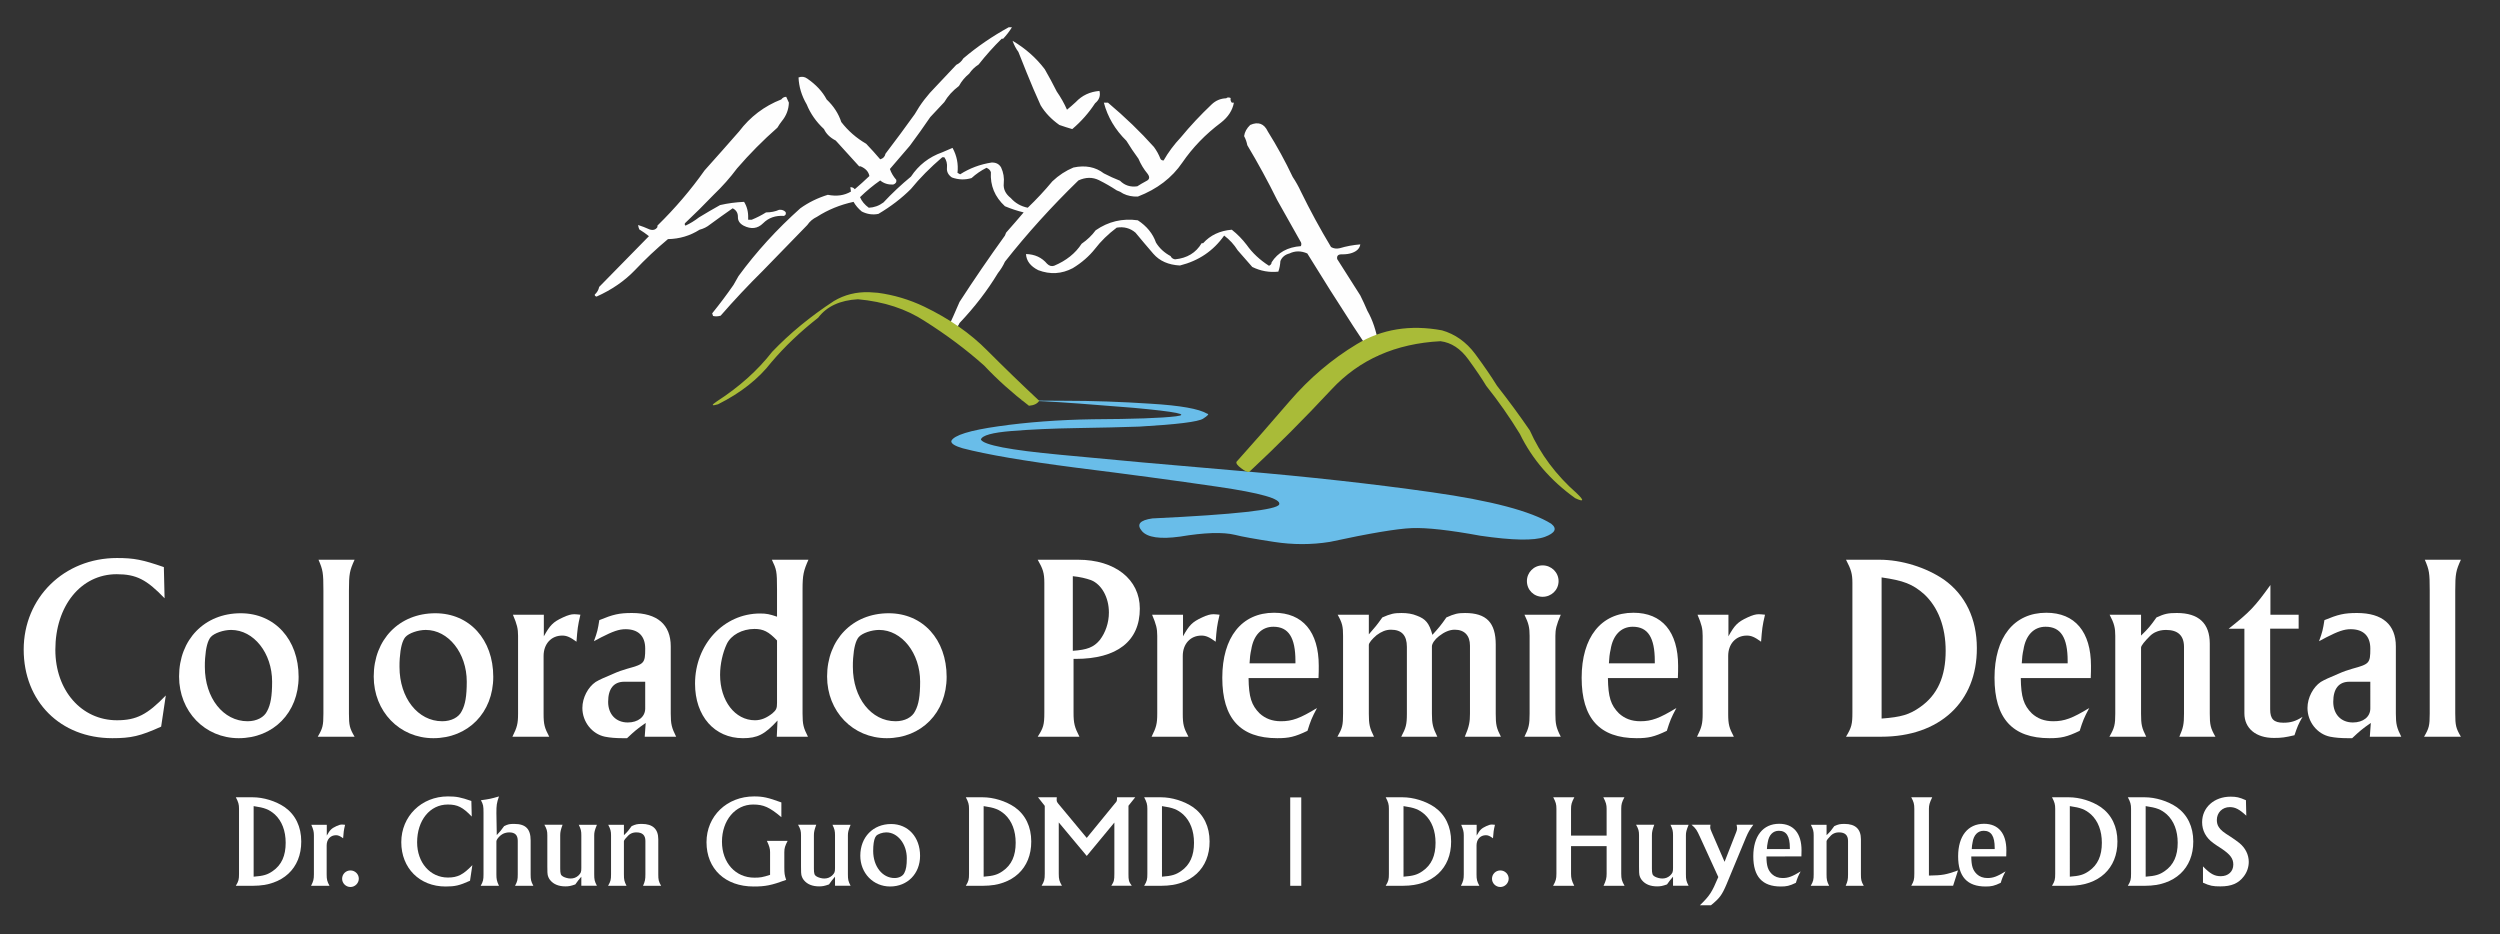 <?xml version="1.0" encoding="UTF-8" standalone="no"?>
<svg
   width="298.755"
   height="111.669"
   viewBox="0 0 298.755 111.669"
   version="1.1"
   id="svg78698"
   xmlns="http://www.w3.org/2000/svg"
   xmlns:svg="http://www.w3.org/2000/svg"
   xmlns:rdf="http://www.w3.org/1999/02/22-rdf-syntax-ns#"
   xmlns:cc="http://creativecommons.org/ns#"
   xmlns:dc="http://purl.org/dc/elements/1.1/">
  <rect x="0" y="0" width="298.755" height="111.669" fill="#333333" stroke="none"/>
  <title
     id="title78684">Page 1</title>
  <desc
     id="desc78686">Created with Sketch.</desc>
  <defs
     id="defs78688" />
  <g
     aria-label="Colorado Premier Dental"
     id="text40804"
     style="font-size:29.333px;line-height:1.25;font-family:Adelon-Medium;-inkscape-font-specification:'Adelon-Medium, Normal';fill:#ffffff;stroke-opacity:0">
    <path
       d="m 19.581,67.769 c -2.552,-0.88 -3.549,-1.085 -5.603,-1.085 -6.336,0 -11.147,4.752 -11.147,10.941 0,6.189 4.371,10.589 10.589,10.589 2.229,0 3.315,-0.235 5.837,-1.379 l 0.557,-3.725 c -2.2,2.288 -3.52,2.963 -5.837,2.963 -4.253,0 -7.363,-3.579 -7.363,-8.419 0,-5.251 3.051,-9.035 7.333,-9.035 2.347,0 3.579,0.645 5.72,2.875 z"
       id="path25371" />
    <path
       d="m 21.4,80.852 c 0,4.165 3.08,7.363 7.128,7.363 4.136,0 7.157,-3.051 7.157,-7.333 0,-4.459 -2.845,-7.597 -6.923,-7.597 -4.312,0 -7.363,3.139 -7.363,7.568 z m 3.784,-4.723 c 0.411,-0.469 1.525,-0.851 2.435,-0.851 2.699,0 4.899,2.757 4.899,6.189 0,1.701 -0.176,2.728 -0.587,3.491 -0.352,0.763 -1.261,1.232 -2.347,1.232 -2.904,0 -5.104,-2.787 -5.104,-6.483 0,-0.352 0,-0.704 0.029,-1.027 0.088,-1.291 0.323,-2.141 0.675,-2.552 z"
       id="path25373" />
    <path
       d="m 37.973,88.039 h 4.4 C 41.787,87.041 41.699,86.689 41.699,85.281 V 70.585 c 0,-2.024 0.088,-2.405 0.675,-3.696 H 38.061 c 0.528,1.232 0.587,1.555 0.587,3.696 v 14.696 c 0,1.437 -0.088,1.76 -0.675,2.757 z"
       id="path25375" />
    <path
       d="m 44.661,80.852 c 0,4.165 3.08,7.363 7.128,7.363 4.136,0 7.157,-3.051 7.157,-7.333 0,-4.459 -2.845,-7.597 -6.923,-7.597 -4.312,0 -7.363,3.139 -7.363,7.568 z m 3.784,-4.723 c 0.411,-0.469 1.525,-0.851 2.435,-0.851 2.699,0 4.899,2.757 4.899,6.189 0,1.701 -0.176,2.728 -0.587,3.491 -0.352,0.763 -1.261,1.232 -2.347,1.232 -2.904,0 -5.104,-2.787 -5.104,-6.483 0,-0.352 0,-0.704 0.029,-1.027 0.088,-1.291 0.323,-2.141 0.675,-2.552 z"
       id="path25377" />
    <path
       d="m 61.235,88.039 h 4.4 c -0.557,-1.056 -0.675,-1.467 -0.675,-2.728 v -6.923 c 0,-1.437 0.909,-2.435 2.229,-2.435 0.528,0 0.939,0.176 1.701,0.733 0.117,-1.496 0.147,-1.877 0.469,-3.227 -0.323,-0.029 -0.528,-0.059 -0.733,-0.059 -0.381,0 -0.792,0.117 -1.349,0.381 -1.203,0.557 -1.555,0.939 -2.288,2.259 v -2.581 h -3.696 c 0.499,1.173 0.616,1.672 0.616,2.523 v 9.299 c 0,1.203 -0.117,1.643 -0.675,2.757 z"
       id="path25379" />
    <path
       d="m 70.973,76.628 0.88,-0.469 c 1.379,-0.704 2.112,-0.968 2.904,-0.968 1.496,0 2.347,0.792 2.347,2.317 0,1.76 -0.117,1.848 -2.141,2.405 -0.528,0.147 -1.115,0.352 -1.701,0.616 -0.997,0.411 -1.701,0.733 -2.083,0.968 -0.909,0.616 -1.584,1.877 -1.584,3.109 0,1.643 1.144,3.109 2.699,3.432 0.587,0.117 1.291,0.176 2.083,0.176 h 0.557 c 0.939,-0.88 1.173,-1.085 2.229,-1.819 l -0.117,1.643 h 3.755 c -0.528,-1.056 -0.645,-1.496 -0.645,-2.757 v -8.037 c 0,-2.611 -1.613,-3.989 -4.635,-3.989 -1.555,0 -2.259,0.176 -3.901,0.851 -0.176,1.115 -0.235,1.408 -0.645,2.523 z m 6.131,8.037 c 0,0.997 -0.851,1.672 -2.083,1.672 -1.408,0 -2.347,-0.968 -2.347,-2.464 0,-1.584 0.675,-2.405 1.936,-2.405 h 2.493 z"
       id="path25381" />
    <path
       d="m 92.856,73.695 c -0.88,-0.293 -1.232,-0.381 -2.024,-0.381 -4.341,0 -7.773,3.696 -7.773,8.389 0,3.872 2.317,6.512 5.72,6.512 1.731,0 2.611,-0.44 4.136,-2.112 l -0.088,1.936 h 3.725 c -0.528,-1.056 -0.645,-1.437 -0.645,-2.757 V 70.439 c 0,-1.731 0.117,-2.229 0.704,-3.549 h -4.371 c 0.557,1.173 0.616,1.349 0.616,3.549 z m 0,10.296 c 0,0.675 -0.088,0.851 -0.557,1.261 -0.675,0.528 -1.32,0.821 -2.083,0.821 -2.376,0 -4.165,-2.317 -4.165,-5.427 0,-1.291 0.323,-2.669 0.792,-3.667 0.499,-1.085 1.848,-1.819 3.315,-1.819 1.056,0 1.701,0.323 2.699,1.379 z"
       id="path25383" />
    <path
       d="m 98.84,80.852 c 0,4.165 3.08,7.363 7.128,7.363 4.136,0 7.157,-3.051 7.157,-7.333 0,-4.459 -2.845,-7.597 -6.923,-7.597 -4.312,0 -7.363,3.139 -7.363,7.568 z m 3.784,-4.723 c 0.411,-0.469 1.525,-0.851 2.435,-0.851 2.699,0 4.899,2.757 4.899,6.189 0,1.701 -0.176,2.728 -0.587,3.491 -0.352,0.763 -1.261,1.232 -2.347,1.232 -2.904,0 -5.104,-2.787 -5.104,-6.483 0,-0.352 0,-0.704 0.029,-1.027 0.088,-1.291 0.323,-2.141 0.675,-2.552 z"
       id="path25385" />
    <path
       d="m 124.008,88.039 h 4.987 c -0.587,-1.144 -0.704,-1.613 -0.704,-2.875 v -6.424 h 0.235 c 4.957,0 7.685,-2.112 7.685,-6.013 0,-3.491 -2.963,-5.837 -7.363,-5.837 h -4.84 c 0.616,1.085 0.792,1.555 0.792,2.757 v 15.517 c 0,1.467 -0.117,1.819 -0.792,2.875 z m 4.195,-19.184 c 0.88,0.088 1.584,0.264 2.171,0.469 1.261,0.499 2.141,2.053 2.141,3.872 0,1.232 -0.411,2.405 -1.085,3.285 -0.733,0.88 -1.525,1.173 -3.227,1.291 z"
       id="path25387" />
    <path
       d="m 137.618,88.039 h 4.4 c -0.557,-1.056 -0.675,-1.467 -0.675,-2.728 v -6.923 c 0,-1.437 0.909,-2.435 2.229,-2.435 0.528,0 0.939,0.176 1.701,0.733 0.117,-1.496 0.147,-1.877 0.469,-3.227 -0.323,-0.029 -0.528,-0.059 -0.733,-0.059 -0.381,0 -0.792,0.117 -1.349,0.381 -1.203,0.557 -1.555,0.939 -2.288,2.259 v -2.581 h -3.696 c 0.499,1.173 0.616,1.672 0.616,2.523 v 9.299 c 0,1.203 -0.117,1.643 -0.675,2.757 z"
       id="path25389" />
    <path
       d="m 157.565,81.028 c 0.029,-0.528 0.029,-1.056 0.029,-1.467 0,-4.048 -1.907,-6.336 -5.339,-6.336 -3.872,0 -6.189,2.933 -6.189,7.773 0,4.84 2.141,7.216 6.571,7.216 1.379,0 2.083,-0.147 3.608,-0.88 0.381,-1.203 0.499,-1.525 1.144,-2.728 -2.024,1.232 -2.963,1.584 -4.312,1.584 -1.056,0 -1.877,-0.323 -2.552,-0.939 -0.968,-0.968 -1.291,-1.936 -1.32,-4.224 z m -8.037,-3.403 c 0.264,-1.701 1.232,-2.728 2.64,-2.728 1.819,0 2.64,1.291 2.64,4.107 v 0.264 h -5.485 c 0.029,-0.616 0.088,-1.144 0.205,-1.643 z"
       id="path25391" />
    <path
       d="m 159.823,88.039 h 4.371 c -0.528,-1.056 -0.616,-1.496 -0.616,-2.757 v -8.213 c 0,-0.235 0.381,-0.704 0.939,-1.173 0.557,-0.411 1.085,-0.645 1.701,-0.645 1.291,0 1.907,0.675 1.907,2.053 v 7.979 c 0,1.32 -0.117,1.701 -0.675,2.757 h 4.312 c -0.528,-1.085 -0.645,-1.525 -0.645,-2.757 v -8.037 c 0,-0.323 0.323,-0.821 0.851,-1.232 0.645,-0.499 1.261,-0.763 1.877,-0.763 1.173,0 1.819,0.704 1.819,1.907 v 8.125 c 0,0.968 -0.088,1.525 -0.616,2.757 h 4.312 c -0.528,-1.027 -0.616,-1.437 -0.616,-2.728 v -8.272 c 0,-2.64 -1.115,-3.784 -3.667,-3.784 -0.851,0 -1.261,0.088 -2.229,0.528 -0.675,0.968 -0.88,1.203 -1.672,2.083 -0.381,-1.408 -0.821,-1.907 -1.848,-2.288 -0.557,-0.235 -1.173,-0.323 -1.848,-0.323 -0.88,0 -1.291,0.088 -2.288,0.528 -0.645,0.909 -0.821,1.115 -1.613,2.024 v -2.347 h -3.725 c 0.557,0.997 0.645,1.408 0.645,2.523 v 9.299 c 0,1.408 -0.088,1.731 -0.675,2.757 z"
       id="path25393" />
    <path
       d="m 182.175,88.039 h 4.341 c -0.557,-1.085 -0.645,-1.555 -0.645,-2.757 v -9.299 c 0,-0.763 0.117,-1.291 0.645,-2.523 h -4.341 c 0.499,1.027 0.616,1.525 0.616,2.523 v 9.299 c 0,1.291 -0.088,1.701 -0.616,2.757 z M 182.469,69.441 c 0,1.056 0.821,1.877 1.877,1.877 1.056,0 1.907,-0.821 1.907,-1.877 0,-1.027 -0.851,-1.877 -1.907,-1.877 -1.056,0 -1.877,0.851 -1.877,1.877 z"
       id="path25395" />
    <path
       d="m 200.509,81.028 c 0.029,-0.528 0.029,-1.056 0.029,-1.467 0,-4.048 -1.907,-6.336 -5.339,-6.336 -3.872,0 -6.189,2.933 -6.189,7.773 0,4.84 2.141,7.216 6.571,7.216 1.379,0 2.083,-0.147 3.608,-0.88 0.381,-1.203 0.499,-1.525 1.144,-2.728 -2.024,1.232 -2.963,1.584 -4.312,1.584 -1.056,0 -1.877,-0.323 -2.552,-0.939 -0.968,-0.968 -1.291,-1.936 -1.32,-4.224 z m -8.037,-3.403 c 0.264,-1.701 1.232,-2.728 2.64,-2.728 1.819,0 2.64,1.291 2.64,4.107 v 0.264 h -5.485 c 0.029,-0.616 0.088,-1.144 0.205,-1.643 z"
       id="path25397" />
    <path
       d="m 202.797,88.039 h 4.4 c -0.557,-1.056 -0.675,-1.467 -0.675,-2.728 v -6.923 c 0,-1.437 0.909,-2.435 2.229,-2.435 0.528,0 0.939,0.176 1.701,0.733 0.117,-1.496 0.147,-1.877 0.469,-3.227 -0.323,-0.029 -0.528,-0.059 -0.733,-0.059 -0.381,0 -0.792,0.117 -1.349,0.381 -1.203,0.557 -1.555,0.939 -2.288,2.259 v -2.581 h -3.696 c 0.499,1.173 0.616,1.672 0.616,2.523 v 9.299 c 0,1.203 -0.117,1.643 -0.675,2.757 z"
       id="path25399" />
    <path
       d="m 220.602,88.039 h 4.224 c 6.952,0 11.44,-4.136 11.411,-10.589 0,-3.52 -1.379,-6.365 -3.931,-8.184 -2.141,-1.467 -5.075,-2.376 -7.685,-2.376 h -4.019 c 0.616,1.173 0.763,1.701 0.763,2.757 v 15.517 c 0,1.349 -0.088,1.76 -0.763,2.875 z m 4.253,-19.037 c 2.64,0.381 3.696,0.792 5.075,1.995 1.672,1.555 2.581,3.901 2.581,6.776 0,3.08 -0.968,5.28 -3.08,6.747 -1.261,0.88 -2.229,1.173 -4.576,1.349 z"
       id="path25401" />
    <path
       d="m 249.847,81.028 c 0.029,-0.528 0.029,-1.056 0.029,-1.467 0,-4.048 -1.907,-6.336 -5.339,-6.336 -3.872,0 -6.189,2.933 -6.189,7.773 0,4.84 2.141,7.216 6.571,7.216 1.379,0 2.083,-0.147 3.608,-0.88 0.381,-1.203 0.499,-1.525 1.144,-2.728 -2.024,1.232 -2.963,1.584 -4.312,1.584 -1.056,0 -1.877,-0.323 -2.552,-0.939 -0.968,-0.968 -1.291,-1.936 -1.32,-4.224 z m -8.037,-3.403 c 0.264,-1.701 1.232,-2.728 2.64,-2.728 1.819,0 2.64,1.291 2.64,4.107 v 0.264 h -5.485 c 0.029,-0.616 0.088,-1.144 0.205,-1.643 z"
       id="path25403" />
    <path
       d="m 252.076,88.039 h 4.4 c -0.528,-1.056 -0.616,-1.437 -0.616,-2.757 v -7.891 c 0,-0.235 0.44,-0.763 1.056,-1.379 0.205,-0.205 0.469,-0.381 0.675,-0.469 0.381,-0.176 0.763,-0.264 1.261,-0.264 1.408,0 2.141,0.675 2.141,2.024 v 7.979 c 0,1.261 -0.088,1.672 -0.557,2.757 h 4.312 c -0.587,-1.027 -0.675,-1.408 -0.675,-2.757 v -8.36 c 0,-2.435 -1.32,-3.667 -3.931,-3.667 -1.056,0 -1.467,0.088 -2.435,0.528 -0.733,1.027 -0.939,1.291 -1.848,2.171 v -2.493 h -3.755 c 0.557,1.056 0.675,1.584 0.675,2.523 v 9.299 c 0,1.291 -0.088,1.701 -0.704,2.757 z"
       id="path25405" />
    <path
       d="m 266.332,75.132 h 1.877 v 10.12 c 0,1.789 1.379,2.933 3.52,2.933 0.909,0 1.349,-0.059 2.464,-0.323 0.352,-1.027 0.44,-1.291 0.968,-2.2 -0.821,0.528 -1.408,0.704 -2.288,0.704 -1.144,0 -1.584,-0.44 -1.584,-1.584 v -9.651 h 3.403 v -1.672 h -3.373 v -3.549 c -1.877,2.611 -2.435,3.197 -4.987,5.221 z"
       id="path25407" />
    <path
       d="m 277.127,76.628 0.88,-0.469 c 1.379,-0.704 2.112,-0.968 2.904,-0.968 1.496,0 2.347,0.792 2.347,2.317 0,1.76 -0.117,1.848 -2.141,2.405 -0.528,0.147 -1.115,0.352 -1.701,0.616 -0.997,0.411 -1.701,0.733 -2.083,0.968 -0.909,0.616 -1.584,1.877 -1.584,3.109 0,1.643 1.144,3.109 2.699,3.432 0.587,0.117 1.291,0.176 2.083,0.176 h 0.557 c 0.939,-0.88 1.173,-1.085 2.229,-1.819 l -0.117,1.643 h 3.755 c -0.528,-1.056 -0.645,-1.496 -0.645,-2.757 v -8.037 c 0,-2.611 -1.613,-3.989 -4.635,-3.989 -1.555,0 -2.259,0.176 -3.901,0.851 -0.176,1.115 -0.235,1.408 -0.645,2.523 z m 6.131,8.037 c 0,0.997 -0.851,1.672 -2.083,1.672 -1.408,0 -2.347,-0.968 -2.347,-2.464 0,-1.584 0.675,-2.405 1.936,-2.405 h 2.493 z"
       id="path25409" />
    <path
       d="m 289.682,88.039 h 4.4 c -0.587,-0.997 -0.675,-1.349 -0.675,-2.757 V 70.585 c 0,-2.024 0.088,-2.405 0.675,-3.696 h -4.312 c 0.528,1.232 0.587,1.555 0.587,3.696 v 14.696 c 0,1.437 -0.088,1.76 -0.675,2.757 z"
       id="path25411" />
  </g>
  <g
     aria-label="Dr. Chun Guo DMD  |  Dr. Huyen Le DDS"
     id="text75030"
     style="font-size:14.667px;line-height:1.25;font-family:Adelon-Medium;-inkscape-font-specification:'Adelon-Medium, Normal';fill:#ffffff">
    <path
       d="m 28.183,105.851 h 2.112 c 3.476,0 5.72,-2.068 5.705,-5.295 0,-1.76 -0.689,-3.183 -1.965,-4.092 -1.071,-0.733 -2.537,-1.188 -3.843,-1.188 h -2.009 c 0.308,0.587 0.381,0.851 0.381,1.379 v 7.759 c 0,0.675 -0.044,0.88 -0.381,1.437 z m 2.127,-9.519 c 1.32,0.191 1.848,0.396 2.537,0.997 0.836,0.777 1.291,1.951 1.291,3.388 0,1.54 -0.484,2.64 -1.54,3.373 -0.631,0.44 -1.115,0.587 -2.288,0.675 z"
       id="path25414" />
    <path
       d="m 37.174,105.851 h 2.2 c -0.279,-0.528 -0.337,-0.733 -0.337,-1.364 v -3.461 c 0,-0.719 0.455,-1.217 1.115,-1.217 0.264,0 0.469,0.088 0.851,0.367 0.059,-0.748 0.073,-0.939 0.235,-1.613 -0.161,-0.015 -0.264,-0.029 -0.367,-0.029 -0.191,0 -0.396,0.059 -0.675,0.191 -0.601,0.279 -0.777,0.469 -1.144,1.129 v -1.291 h -1.848 c 0.249,0.587 0.308,0.836 0.308,1.261 v 4.649 c 0,0.601 -0.059,0.821 -0.337,1.379 z"
       id="path25416" />
    <path
       d="m 40.884,105.015 c 0,0.528 0.44,0.983 0.997,0.983 0.543,0 0.997,-0.455 0.997,-0.997 0,-0.543 -0.455,-0.983 -0.997,-0.983 -0.557,0 -0.997,0.44 -0.997,0.997 z"
       id="path25418" />
    <path
       d="m 56.328,95.716 c -1.276,-0.44 -1.775,-0.543 -2.801,-0.543 -3.168,0 -5.573,2.376 -5.573,5.471 0,3.095 2.185,5.295 5.295,5.295 1.115,0 1.657,-0.117 2.919,-0.689 l 0.279,-1.863 c -1.1,1.144 -1.76,1.481 -2.919,1.481 -2.127,0 -3.681,-1.789 -3.681,-4.209 0,-2.625 1.525,-4.517 3.667,-4.517 1.173,0 1.789,0.323 2.86,1.437 z"
       id="path25420" />
    <path
       d="m 57.443,105.851 h 2.185 c -0.264,-0.557 -0.308,-0.792 -0.308,-1.379 v -3.916 c 0,-0.147 0.117,-0.337 0.323,-0.557 0.132,-0.147 0.293,-0.264 0.455,-0.352 0.205,-0.103 0.499,-0.176 0.748,-0.176 0.704,0 1.027,0.323 1.027,1.012 v 3.989 c 0,0.66 -0.044,0.851 -0.323,1.379 h 2.185 c -0.279,-0.528 -0.323,-0.719 -0.323,-1.379 v -4.048 c 0,-1.364 -0.601,-1.965 -1.951,-1.965 -0.572,0 -0.733,0.029 -1.217,0.264 -0.367,0.513 -0.469,0.631 -0.88,1.071 l -0.044,-2.625 c 0,-0.924 0.029,-1.203 0.308,-1.995 -0.953,0.279 -1.188,0.323 -2.156,0.455 0.279,0.528 0.308,0.689 0.308,1.496 v 7.348 c 0,0.66 -0.044,0.851 -0.337,1.379 z"
       id="path25422" />
    <path
       d="m 65.055,98.561 c 0.293,0.513 0.352,0.763 0.352,1.261 v 3.711 c 0,0.675 0.015,0.88 0.044,1.027 0.059,0.235 0.147,0.44 0.308,0.631 0.396,0.484 1.012,0.733 1.804,0.733 0.411,0 0.645,-0.044 1.188,-0.235 0.308,-0.425 0.381,-0.543 0.719,-0.924 v 1.085 h 1.863 c -0.279,-0.528 -0.323,-0.733 -0.323,-1.379 v -4.649 c 0,-0.367 0.059,-0.616 0.323,-1.261 h -2.171 c 0.264,0.528 0.308,0.763 0.308,1.261 v 3.901 c 0,0.484 -0.044,0.601 -0.352,0.909 -0.264,0.235 -0.557,0.352 -0.939,0.352 -0.293,0 -0.66,-0.103 -0.895,-0.235 -0.279,-0.161 -0.337,-0.337 -0.337,-0.968 v -3.96 c 0,-0.396 0.059,-0.645 0.279,-1.261 z"
       id="path25424" />
    <path
       d="m 72.667,105.851 h 2.2 c -0.264,-0.528 -0.308,-0.719 -0.308,-1.379 v -3.945 c 0,-0.117 0.22,-0.381 0.528,-0.689 0.103,-0.103 0.235,-0.191 0.337,-0.235 0.191,-0.088 0.381,-0.132 0.631,-0.132 0.704,0 1.071,0.337 1.071,1.012 v 3.989 c 0,0.631 -0.044,0.836 -0.279,1.379 h 2.156 c -0.293,-0.513 -0.337,-0.704 -0.337,-1.379 v -4.18 c 0,-1.217 -0.66,-1.833 -1.965,-1.833 -0.528,0 -0.733,0.044 -1.217,0.264 -0.367,0.513 -0.469,0.645 -0.924,1.085 v -1.247 h -1.877 c 0.279,0.528 0.337,0.792 0.337,1.261 v 4.649 c 0,0.645 -0.044,0.851 -0.352,1.379 z"
       id="path25426" />
    <path
       d="m 93.376,95.892 c -1.599,-0.587 -2.215,-0.719 -3.256,-0.719 -3.256,0 -5.691,2.347 -5.691,5.471 0,3.197 2.244,5.295 5.632,5.295 1.379,0 2.112,-0.132 3.887,-0.792 -0.191,-0.587 -0.22,-0.748 -0.22,-1.525 v -1.789 c 0,-0.484 0.088,-0.748 0.396,-1.349 h -2.479 c 0.293,0.645 0.381,0.924 0.381,1.349 v 2.713 c -0.895,0.293 -1.203,0.337 -1.877,0.337 -2.259,0 -3.872,-1.789 -3.872,-4.297 0,-2.552 1.584,-4.444 3.725,-4.444 1.247,0 1.965,0.323 3.373,1.511 z"
       id="path25428" />
    <path
       d="m 95.371,98.561 c 0.293,0.513 0.352,0.763 0.352,1.261 v 3.711 c 0,0.675 0.015,0.88 0.044,1.027 0.059,0.235 0.147,0.44 0.308,0.631 0.396,0.484 1.012,0.733 1.804,0.733 0.411,0 0.645,-0.044 1.188,-0.235 0.308,-0.425 0.381,-0.543 0.719,-0.924 v 1.085 h 1.863 c -0.279,-0.528 -0.323,-0.733 -0.323,-1.379 v -4.649 c 0,-0.367 0.059,-0.616 0.323,-1.261 h -2.171 c 0.264,0.528 0.308,0.763 0.308,1.261 v 3.901 c 0,0.484 -0.044,0.601 -0.352,0.909 -0.264,0.235 -0.557,0.352 -0.939,0.352 -0.293,0 -0.66,-0.103 -0.895,-0.235 -0.279,-0.161 -0.337,-0.337 -0.337,-0.968 v -3.96 c 0,-0.396 0.059,-0.645 0.279,-1.261 z"
       id="path25430" />
    <path
       d="m 102.807,102.257 c 0,2.083 1.54,3.681 3.564,3.681 2.068,0 3.579,-1.525 3.579,-3.667 0,-2.229 -1.423,-3.799 -3.461,-3.799 -2.156,0 -3.681,1.569 -3.681,3.784 z m 1.892,-2.361 c 0.205,-0.235 0.763,-0.425 1.217,-0.425 1.349,0 2.449,1.379 2.449,3.095 0,0.851 -0.088,1.364 -0.293,1.745 -0.176,0.381 -0.631,0.616 -1.173,0.616 -1.452,0 -2.552,-1.393 -2.552,-3.241 0,-0.176 0,-0.352 0.015,-0.513 0.044,-0.645 0.161,-1.071 0.337,-1.276 z"
       id="path25432" />
    <path
       d="m 115.42,105.851 h 2.112 c 3.476,0 5.72,-2.068 5.705,-5.295 0,-1.76 -0.689,-3.183 -1.965,-4.092 -1.071,-0.733 -2.537,-1.188 -3.843,-1.188 h -2.009 c 0.308,0.587 0.381,0.851 0.381,1.379 v 7.759 c 0,0.675 -0.044,0.88 -0.381,1.437 z m 2.127,-9.519 c 1.32,0.191 1.848,0.396 2.537,0.997 0.836,0.777 1.291,1.951 1.291,3.388 0,1.54 -0.484,2.64 -1.54,3.373 -0.631,0.44 -1.115,0.587 -2.288,0.675 z"
       id="path25434" />
    <path
       d="m 124.044,95.276 0.807,1.027 v 8.096 c 0,0.704 -0.059,0.924 -0.381,1.452 h 2.435 c -0.308,-0.543 -0.381,-0.748 -0.381,-1.437 v -6.131 l 3.344,4.004 3.3,-3.989 v 6.116 c 0,0.777 -0.044,0.939 -0.367,1.437 h 2.449 c -0.367,-0.499 -0.396,-0.645 -0.396,-1.437 v -8.125 l 0.807,-1.012 h -2.171 c 0,0.235 -0.015,0.411 -0.059,0.484 -0.029,0.059 -0.088,0.132 -0.22,0.279 l -3.344,4.092 -3.403,-4.092 c -0.161,-0.205 -0.191,-0.279 -0.191,-0.484 0,-0.088 0,-0.191 0.015,-0.279 z"
       id="path25436" />
    <path
       d="m 136.731,105.851 h 2.112 c 3.476,0 5.72,-2.068 5.705,-5.295 0,-1.76 -0.689,-3.183 -1.965,-4.092 -1.071,-0.733 -2.537,-1.188 -3.843,-1.188 h -2.009 c 0.308,0.587 0.381,0.851 0.381,1.379 v 7.759 c 0,0.675 -0.044,0.88 -0.381,1.437 z m 2.127,-9.519 c 1.32,0.191 1.848,0.396 2.537,0.997 0.836,0.777 1.291,1.951 1.291,3.388 0,1.54 -0.484,2.64 -1.54,3.373 -0.631,0.44 -1.115,0.587 -2.288,0.675 z"
       id="path25438" />
    <path
       d="m 154.184,105.851 h 1.32 V 95.291 h -1.32 z"
       id="path25440" />
    <path
       d="m 165.595,105.851 h 2.112 c 3.476,0 5.72,-2.068 5.705,-5.295 0,-1.76 -0.689,-3.183 -1.965,-4.092 -1.071,-0.733 -2.537,-1.188 -3.843,-1.188 h -2.009 c 0.308,0.587 0.381,0.851 0.381,1.379 v 7.759 c 0,0.675 -0.044,0.88 -0.381,1.437 z m 2.127,-9.519 c 1.32,0.191 1.848,0.396 2.537,0.997 0.836,0.777 1.291,1.951 1.291,3.388 0,1.54 -0.484,2.64 -1.54,3.373 -0.631,0.44 -1.115,0.587 -2.288,0.675 z"
       id="path25442" />
    <path
       d="m 174.586,105.851 h 2.2 c -0.279,-0.528 -0.337,-0.733 -0.337,-1.364 v -3.461 c 0,-0.719 0.455,-1.217 1.115,-1.217 0.264,0 0.469,0.088 0.851,0.367 0.059,-0.748 0.073,-0.939 0.235,-1.613 -0.161,-0.015 -0.264,-0.029 -0.367,-0.029 -0.191,0 -0.396,0.059 -0.675,0.191 -0.601,0.279 -0.777,0.469 -1.144,1.129 v -1.291 h -1.848 c 0.249,0.587 0.308,0.836 0.308,1.261 v 4.649 c 0,0.601 -0.059,0.821 -0.337,1.379 z"
       id="path25444" />
    <path
       d="m 178.296,105.015 c 0,0.528 0.44,0.983 0.997,0.983 0.543,0 0.997,-0.455 0.997,-0.997 0,-0.543 -0.455,-0.983 -0.997,-0.983 -0.557,0 -0.997,0.44 -0.997,0.997 z"
       id="path25446" />
    <path
       d="m 185.6,105.851 h 2.523 c -0.308,-0.616 -0.381,-0.909 -0.381,-1.437 v -3.3 h 4.253 v 3.3 c 0,0.513 -0.073,0.807 -0.367,1.437 h 2.508 c -0.323,-0.572 -0.396,-0.807 -0.396,-1.437 v -7.759 c 0,-0.543 0.073,-0.807 0.381,-1.379 h -2.523 c 0.323,0.616 0.396,0.909 0.396,1.379 v 3.197 h -4.253 v -3.197 c 0,-0.499 0.073,-0.777 0.396,-1.379 h -2.523 c 0.308,0.587 0.381,0.836 0.381,1.379 v 7.759 c 0,0.616 -0.073,0.865 -0.396,1.437 z"
       id="path25448" />
    <path
       d="m 195.515,98.561 c 0.293,0.513 0.352,0.763 0.352,1.261 v 3.711 c 0,0.675 0.015,0.88 0.044,1.027 0.059,0.235 0.147,0.44 0.308,0.631 0.396,0.484 1.012,0.733 1.804,0.733 0.411,0 0.645,-0.044 1.188,-0.235 0.308,-0.425 0.381,-0.543 0.719,-0.924 v 1.085 h 1.863 c -0.279,-0.528 -0.323,-0.733 -0.323,-1.379 v -4.649 c 0,-0.367 0.059,-0.616 0.323,-1.261 h -2.171 c 0.264,0.528 0.308,0.763 0.308,1.261 v 3.901 c 0,0.484 -0.044,0.601 -0.352,0.909 -0.264,0.235 -0.557,0.352 -0.939,0.352 -0.293,0 -0.66,-0.103 -0.895,-0.235 -0.279,-0.161 -0.337,-0.337 -0.337,-0.968 v -3.96 c 0,-0.396 0.059,-0.645 0.279,-1.261 z"
       id="path25450" />
    <path
       d="m 202.144,98.561 c 0.528,0.455 0.616,0.601 1.012,1.467 l 2.185,4.781 c -0.777,1.848 -1.027,2.229 -2.2,3.373 h 1.32 c 1.041,-0.851 1.305,-1.203 1.863,-2.508 l 2.332,-5.617 c 0.264,-0.616 0.411,-0.88 0.865,-1.496 h -1.995 c 0.029,0.191 0.059,0.308 0.059,0.411 0,0.147 -0.029,0.279 -0.088,0.425 l -1.408,3.593 -1.54,-3.549 c -0.117,-0.249 -0.176,-0.44 -0.176,-0.587 0,-0.059 0.015,-0.161 0.029,-0.293 z"
       id="path25452" />
    <path
       d="m 215.271,102.345 c 0.015,-0.264 0.015,-0.528 0.015,-0.733 0,-2.024 -0.953,-3.168 -2.669,-3.168 -1.936,0 -3.095,1.467 -3.095,3.887 0,2.42 1.071,3.608 3.285,3.608 0.689,0 1.041,-0.073 1.804,-0.44 0.191,-0.601 0.249,-0.763 0.572,-1.364 -1.012,0.616 -1.481,0.792 -2.156,0.792 -0.528,0 -0.939,-0.161 -1.276,-0.469 -0.484,-0.484 -0.645,-0.968 -0.66,-2.112 z m -4.019,-1.701 c 0.132,-0.851 0.616,-1.364 1.32,-1.364 0.909,0 1.32,0.645 1.32,2.053 v 0.132 h -2.743 c 0.015,-0.308 0.044,-0.572 0.103,-0.821 z"
       id="path25454" />
    <path
       d="m 216.385,105.851 h 2.2 c -0.264,-0.528 -0.308,-0.719 -0.308,-1.379 v -3.945 c 0,-0.117 0.22,-0.381 0.528,-0.689 0.103,-0.103 0.235,-0.191 0.337,-0.235 0.191,-0.088 0.381,-0.132 0.631,-0.132 0.704,0 1.071,0.337 1.071,1.012 v 3.989 c 0,0.631 -0.044,0.836 -0.279,1.379 h 2.156 c -0.293,-0.513 -0.337,-0.704 -0.337,-1.379 v -4.18 c 0,-1.217 -0.66,-1.833 -1.965,-1.833 -0.528,0 -0.733,0.044 -1.217,0.264 -0.367,0.513 -0.469,0.645 -0.924,1.085 v -1.247 h -1.877 c 0.279,0.528 0.337,0.792 0.337,1.261 v 4.649 c 0,0.645 -0.044,0.851 -0.352,1.379 z"
       id="path25456" />
    <path
       d="m 228.398,95.276 c 0.293,0.557 0.367,0.792 0.367,1.393 v 7.729 c 0,0.719 -0.059,0.909 -0.367,1.452 h 5.001 l 0.587,-1.833 c -1.452,0.513 -1.833,0.587 -3.476,0.616 v -7.979 c 0,-0.425 0.073,-0.719 0.396,-1.379 z"
       id="path25458" />
    <path
       d="m 239.75,102.345 c 0.015,-0.264 0.015,-0.528 0.015,-0.733 0,-2.024 -0.953,-3.168 -2.669,-3.168 -1.936,0 -3.095,1.467 -3.095,3.887 0,2.42 1.071,3.608 3.285,3.608 0.689,0 1.041,-0.073 1.804,-0.44 0.191,-0.601 0.249,-0.763 0.572,-1.364 -1.012,0.616 -1.481,0.792 -2.156,0.792 -0.528,0 -0.939,-0.161 -1.276,-0.469 -0.484,-0.484 -0.645,-0.968 -0.66,-2.112 z m -4.019,-1.701 c 0.132,-0.851 0.616,-1.364 1.32,-1.364 0.909,0 1.32,0.645 1.32,2.053 v 0.132 h -2.743 c 0.015,-0.308 0.044,-0.572 0.103,-0.821 z"
       id="path25460" />
    <path
       d="m 245.22,105.851 h 2.112 c 3.476,0 5.72,-2.068 5.705,-5.295 0,-1.76 -0.689,-3.183 -1.965,-4.092 -1.071,-0.733 -2.537,-1.188 -3.843,-1.188 h -2.009 c 0.308,0.587 0.381,0.851 0.381,1.379 v 7.759 c 0,0.675 -0.044,0.88 -0.381,1.437 z m 2.127,-9.519 c 1.32,0.191 1.848,0.396 2.537,0.997 0.836,0.777 1.291,1.951 1.291,3.388 0,1.54 -0.484,2.64 -1.54,3.373 -0.631,0.44 -1.115,0.587 -2.288,0.675 z"
       id="path25462" />
    <path
       d="m 254.284,105.851 h 2.112 c 3.476,0 5.72,-2.068 5.705,-5.295 0,-1.76 -0.689,-3.183 -1.965,-4.092 -1.071,-0.733 -2.537,-1.188 -3.843,-1.188 h -2.009 c 0.308,0.587 0.381,0.851 0.381,1.379 v 7.759 c 0,0.675 -0.044,0.88 -0.381,1.437 z m 2.127,-9.519 c 1.32,0.191 1.848,0.396 2.537,0.997 0.836,0.777 1.291,1.951 1.291,3.388 0,1.54 -0.484,2.64 -1.54,3.373 -0.631,0.44 -1.115,0.587 -2.288,0.675 z"
       id="path25464" />
    <path
       d="m 268.394,95.628 c -0.792,-0.352 -1.144,-0.425 -1.833,-0.425 -1.965,0 -3.403,1.291 -3.403,3.051 0,0.983 0.44,1.848 1.335,2.493 0.249,0.176 0.572,0.411 0.983,0.66 1.041,0.704 1.408,1.188 1.408,1.907 0,0.836 -0.601,1.393 -1.496,1.393 -0.748,0 -1.261,-0.279 -2.127,-1.173 v 1.951 c 0.851,0.381 1.188,0.44 2.083,0.44 1.32,0 2.156,-0.352 2.801,-1.203 0.381,-0.499 0.587,-1.1 0.587,-1.731 0,-0.851 -0.411,-1.672 -1.115,-2.244 -0.279,-0.22 -0.587,-0.44 -0.953,-0.689 -0.968,-0.601 -1.276,-0.851 -1.511,-1.217 -0.161,-0.235 -0.235,-0.528 -0.235,-0.851 0,-0.88 0.66,-1.54 1.54,-1.54 0.645,0 1.144,0.249 1.98,1.027 z"
       id="path25466" />
  </g>
  <path
     d="m 94.272,12.271 c -0.025,0.817 -0.303,1.553 -0.842,2.208 -0.186,0.233 -0.36,0.491 -0.525,0.773 -1.724,1.517 -3.334,3.142 -4.827,4.873 -0.817,1.098 -1.749,2.15 -2.798,3.155 -1.121,1.167 -2.263,2.301 -3.428,3.4 -0.047,0.118 -0.025,0.21 0.069,0.282 0.56,-0.258 1.096,-0.586 1.61,-0.984 0.84,-0.511 1.678,-1.005 2.52,-1.471 0.907,-0.21 1.864,-0.34 2.868,-0.386 0.349,0.561 0.513,1.202 0.488,1.928 v 0.211 h 0.422 c 0.629,-0.258 1.2,-0.551 1.713,-0.877 0.585,0 1.11,-0.107 1.575,-0.315 0.328,-0.024 0.585,0.069 0.771,0.28 0.068,0.232 0,0.386 -0.211,0.454 -1.003,-0.068 -1.83,0.222 -2.484,0.877 -0.654,0.654 -1.435,0.748 -2.343,0.282 -0.468,-0.258 -0.689,-0.609 -0.667,-1.052 0,-0.469 -0.208,-0.809 -0.628,-1.017 -0.91,0.63 -1.806,1.274 -2.696,1.928 -0.371,0.304 -0.793,0.512 -1.257,0.631 -1.144,0.726 -2.401,1.098 -3.779,1.123 -1.4,1.166 -2.717,2.408 -3.952,3.715 -1.235,1.287 -2.763,2.339 -4.584,3.155 -0.164,-0.047 -0.232,-0.129 -0.21,-0.243 0.281,-0.258 0.456,-0.562 0.524,-0.913 2.03,-2.057 4.012,-4.079 5.948,-6.065 -0.35,-0.282 -0.736,-0.55 -1.154,-0.808 -0.071,-0.165 -0.117,-0.339 -0.139,-0.526 0.443,0.14 0.897,0.315 1.364,0.526 0.418,0.14 0.735,0.046 0.943,-0.279 v -0.175 c 2.124,-2.083 4.001,-4.279 5.633,-6.594 1.423,-1.588 2.798,-3.141 4.129,-4.662 1.329,-1.754 3.006,-3.027 5.037,-3.821 0.164,-0.21 0.361,-0.315 0.593,-0.315 l 0.317,0.701 m 57.232,3.436 c 1.096,1.754 2.089,3.564 2.973,5.434 0.375,0.561 0.7,1.146 0.982,1.754 1.096,2.243 2.296,4.453 3.602,6.626 0.304,0.186 0.655,0.235 1.05,0.14 0.77,-0.233 1.585,-0.384 2.448,-0.455 -0.068,0.469 -0.396,0.805 -0.978,1.016 -0.328,0.119 -0.725,0.175 -1.19,0.175 -0.467,-0.022 -0.666,0.165 -0.595,0.562 0.932,1.473 1.852,2.922 2.762,4.347 0.304,0.608 0.585,1.216 0.84,1.824 0.632,1.099 1.073,2.419 1.331,3.961 0.257,1.52 -0.083,1.824 -1.015,0.912 -0.653,-1.006 -1.319,-2.011 -1.994,-3.017 -1.867,-2.873 -3.699,-5.773 -5.494,-8.694 -0.746,-0.329 -1.457,-0.329 -2.132,0 -0.538,0.14 -0.899,0.443 -1.085,0.911 -0.025,0.445 -0.106,0.863 -0.246,1.26 -1.071,0.119 -2.11,-0.068 -3.113,-0.558 -0.583,-0.654 -1.167,-1.323 -1.75,-2 -0.421,-0.676 -0.956,-1.262 -1.61,-1.753 -1.282,1.824 -3.043,3.016 -5.284,3.577 -1.374,-0.071 -2.434,-0.539 -3.181,-1.403 -0.745,-0.865 -1.459,-1.706 -2.134,-2.524 -0.632,-0.537 -1.378,-0.738 -2.239,-0.598 -1.028,0.773 -1.891,1.614 -2.59,2.526 -0.7,0.886 -1.586,1.66 -2.657,2.314 -1.331,0.702 -2.706,0.784 -4.13,0.244 -0.932,-0.467 -1.421,-1.11 -1.467,-1.928 1.049,0.024 1.889,0.411 2.518,1.158 0.257,0.257 0.535,0.339 0.839,0.243 1.446,-0.605 2.545,-1.481 3.291,-2.629 0.675,-0.467 1.235,-1.006 1.678,-1.611 1.517,-1.052 3.195,-1.449 5.037,-1.194 1.074,0.701 1.796,1.592 2.171,2.665 0.417,0.68 1.003,1.216 1.749,1.614 0.092,0.21 0.268,0.339 0.525,0.386 1.445,-0.14 2.506,-0.784 3.183,-1.928 h 0.175 c 0.861,-0.959 2.003,-1.495 3.428,-1.613 0.675,0.536 1.27,1.145 1.785,1.823 0.674,0.957 1.564,1.787 2.659,2.487 0.208,-0.094 0.315,-0.233 0.315,-0.419 0.745,-1.169 1.913,-1.813 3.498,-1.928 0.092,-0.211 0.069,-0.411 -0.072,-0.597 -0.91,-1.636 -1.83,-3.271 -2.762,-4.909 -1.096,-2.219 -2.285,-4.405 -3.57,-6.555 -0.068,-0.375 -0.196,-0.737 -0.382,-1.088 0.068,-0.491 0.314,-0.936 0.732,-1.334 0.957,-0.419 1.656,-0.162 2.099,0.773 M 120.929,3.26 c -0.303,0.491 -0.654,0.947 -1.049,1.367 h -0.175 c -0.956,0.936 -1.878,1.964 -2.762,3.087 -0.444,0.28 -0.818,0.641 -1.121,1.086 -0.511,0.422 -0.921,0.912 -1.225,1.474 -0.746,0.561 -1.328,1.202 -1.75,1.928 -0.582,0.63 -1.142,1.227 -1.677,1.79 -0.793,1.166 -1.611,2.313 -2.449,3.434 -0.793,0.913 -1.586,1.835 -2.378,2.77 0.162,0.469 0.419,0.901 0.768,1.299 0.047,0.279 -0.082,0.469 -0.385,0.562 -0.604,0.021 -1.117,-0.141 -1.539,-0.492 -0.839,0.583 -1.642,1.249 -2.413,1.997 0.211,0.491 0.561,0.912 1.049,1.263 0.629,-0.025 1.214,-0.233 1.75,-0.63 1.025,-1.099 2.124,-2.129 3.288,-3.088 0.91,-1.378 2.159,-2.348 3.744,-2.908 l 1.225,-0.526 c 0.514,0.934 0.71,1.929 0.593,2.981 l 0.317,0.175 c 1.142,-0.727 2.388,-1.192 3.741,-1.403 0.536,-0.026 0.921,0.175 1.157,0.594 0.279,0.607 0.382,1.241 0.314,1.895 -0.072,0.677 0.21,1.26 0.839,1.753 0.535,0.606 1.214,0.992 2.028,1.156 1.049,-1.005 2.031,-2.058 2.941,-3.155 0.768,-0.726 1.608,-1.274 2.518,-1.649 1.423,-0.304 2.635,-0.069 3.637,0.701 0.633,0.329 1.272,0.622 1.925,0.876 0.56,0.562 1.248,0.784 2.066,0.668 0.325,-0.209 0.686,-0.421 1.082,-0.632 0.397,-0.186 0.446,-0.48 0.142,-0.876 -0.446,-0.537 -0.807,-1.134 -1.084,-1.79 -0.514,-0.701 -0.993,-1.413 -1.435,-2.137 -1.354,-1.334 -2.249,-2.851 -2.696,-4.558 h 0.492 c 2.028,1.707 3.86,3.471 5.491,5.293 0.328,0.447 0.585,0.912 0.771,1.402 0.069,0.143 0.197,0.211 0.385,0.211 0.558,-0.98 1.247,-1.903 2.064,-2.77 1.117,-1.356 2.342,-2.665 3.674,-3.928 0.488,-0.466 1.071,-0.712 1.749,-0.734 0.115,-0.119 0.289,-0.129 0.525,-0.035 -0.047,0.209 0,0.396 0.139,0.56 h 0.246 c -0.164,0.91 -0.677,1.707 -1.542,2.384 -1.842,1.378 -3.381,2.969 -4.616,4.77 -1.235,1.82 -3.009,3.177 -5.319,4.067 -0.654,0.023 -1.235,-0.095 -1.749,-0.35 -0.233,-0.165 -0.489,-0.294 -0.769,-0.386 -0.677,-0.445 -1.388,-0.855 -2.134,-1.227 -0.771,-0.376 -1.586,-0.362 -2.449,0.035 -3.22,3.13 -6.148,6.369 -8.782,9.711 -0.211,0.468 -0.489,0.922 -0.84,1.366 -1.259,2.083 -2.787,4.069 -4.584,5.961 -0.256,0.608 -0.734,0.948 -1.434,1.019 l -0.069,-0.175 c 0.511,-1.098 1.015,-2.221 1.503,-3.366 1.725,-2.665 3.535,-5.306 5.423,-7.925 l 0.139,-0.35 c 0.746,-0.841 1.445,-1.65 2.099,-2.42 -0.768,-0.186 -1.514,-0.433 -2.238,-0.737 -1.215,-1.124 -1.774,-2.478 -1.678,-4.068 -0.072,-0.233 -0.246,-0.409 -0.525,-0.526 -0.653,0.329 -1.249,0.737 -1.785,1.227 -0.771,0.235 -1.553,0.211 -2.346,-0.069 -0.442,-0.303 -0.639,-0.69 -0.593,-1.158 0.047,-0.491 -0.06,-0.912 -0.317,-1.262 h -0.243 c -1.445,1.241 -2.695,2.5 -3.744,3.788 -1.095,1.098 -2.388,2.093 -3.885,2.98 -0.674,0.14 -1.339,0.046 -1.992,-0.282 -0.422,-0.351 -0.747,-0.734 -0.982,-1.155 -1.608,0.35 -3.067,0.947 -4.373,1.789 -0.489,0.233 -0.874,0.561 -1.153,0.98 -1.774,1.825 -3.545,3.646 -5.319,5.47 -1.75,1.729 -3.428,3.517 -5.037,5.364 -0.325,0.096 -0.629,0.107 -0.91,0.035 l -0.103,-0.314 c 0.91,-1.124 1.76,-2.255 2.553,-3.403 0.189,-0.351 0.385,-0.701 0.596,-1.052 2.124,-2.898 4.584,-5.596 7.383,-8.097 0.978,-0.701 2.073,-1.24 3.288,-1.613 1.049,0.21 1.97,0.082 2.762,-0.386 l -0.069,-0.526 c 0.233,0 0.408,0.082 0.525,0.246 0.582,-0.493 1.164,-1.019 1.749,-1.578 -0.095,-0.514 -0.445,-0.9 -1.049,-1.158 h -0.175 L 99.87,16.795 C 99.192,16.445 98.725,15.986 98.47,15.428 97.535,14.561 96.85,13.579 96.404,12.48 95.8,11.453 95.472,10.376 95.426,9.256 c 0.374,-0.141 0.724,-0.094 1.049,0.14 1.049,0.726 1.819,1.553 2.31,2.489 0.839,0.795 1.421,1.694 1.749,2.698 0.815,1.053 1.806,1.918 2.974,2.597 0.582,0.606 1.142,1.227 1.677,1.857 0.35,-0.094 0.561,-0.315 0.631,-0.665 1.212,-1.589 2.379,-3.167 3.5,-4.734 0.674,-1.192 1.514,-2.29 2.517,-3.296 l 2.449,-2.597 c 0.35,-0.162 0.632,-0.418 0.839,-0.769 1.657,-1.403 3.466,-2.641 5.423,-3.718 h 0.385 m 3.92,5.013 c 0.513,0.89 0.989,1.778 1.434,2.666 0.489,0.701 0.896,1.427 1.224,2.174 0.373,-0.304 0.722,-0.608 1.049,-0.912 0.747,-0.795 1.69,-1.238 2.832,-1.332 0.142,0.584 -0.033,1.075 -0.524,1.472 -0.746,1.146 -1.653,2.175 -2.728,3.088 -0.489,-0.144 -1.004,-0.304 -1.539,-0.493 -0.957,-0.677 -1.703,-1.46 -2.239,-2.347 -0.585,-1.288 -1.145,-2.595 -1.68,-3.929 -0.325,-0.794 -0.654,-1.613 -0.979,-2.454 -0.282,-0.373 -0.514,-0.817 -0.699,-1.331 1.539,0.911 2.82,2.043 3.849,3.399"
     id="Fill-1"
     fill="#fefefe"
     style="stroke-width:0.996" />
  <path
     d="m 122.014,47.86 c 0.232,0 1.994,0.011 5.283,0.033 3.288,0 6.694,0.118 10.214,0.351 3.522,0.21 5.772,0.608 6.753,1.194 0.257,0.022 0.092,0.222 -0.489,0.594 -0.585,0.375 -3.127,0.69 -7.628,0.948 -2.006,0.068 -4.476,0.129 -7.416,0.175 -2.917,0.046 -5.529,0.164 -7.839,0.351 -2.307,0.185 -3.531,0.525 -3.673,1.016 0.303,0.654 3.465,1.262 9.481,1.823 6.018,0.583 13.166,1.227 21.447,1.928 8.278,0.702 15.951,1.554 23.02,2.559 7.067,1.005 11.801,2.255 14.204,3.753 0.745,0.583 0.489,1.11 -0.771,1.578 -1.282,0.465 -3.849,0.419 -7.697,-0.143 -3.684,-0.677 -6.412,-0.98 -8.185,-0.91 -1.775,0.069 -5.037,0.619 -9.796,1.647 -2.192,0.351 -4.42,0.351 -6.683,0 -2.285,-0.351 -3.837,-0.63 -4.652,-0.841 -1.446,-0.35 -3.638,-0.279 -6.579,0.211 -2.377,0.326 -3.894,0.104 -4.548,-0.666 -0.674,-0.797 -0.254,-1.298 1.26,-1.509 9.889,-0.466 14.94,-1.027 15.15,-1.681 0.232,-0.655 -2.216,-1.357 -7.347,-2.104 -5.133,-0.749 -10.776,-1.51 -16.935,-2.279 -6.155,-0.795 -10.67,-1.568 -13.537,-2.315 -0.885,-0.257 -1.342,-0.526 -1.365,-0.807 v -0.07 c 0.304,-0.677 2.18,-1.263 5.631,-1.754 3.43,-0.49 7.185,-0.773 11.266,-0.84 4.898,-0.025 8.211,-0.141 9.936,-0.351 1.727,-0.211 0.036,-0.551 -5.073,-1.017 -5.13,-0.421 -8.674,-0.679 -10.635,-0.772 -1.96,-0.094 -2.892,-0.13 -2.798,-0.105"
     id="Fill-3"
     fill="#69bde9"
     style="stroke-width:0.996" />
  <path
     d="m 149.302,56.379 c -0.21,0.071 -0.536,-0.072 -0.979,-0.422 -0.445,-0.326 -0.631,-0.584 -0.559,-0.77 1.888,-2.104 4.011,-4.523 6.364,-7.26 2.356,-2.733 5.027,-5.002 8.014,-6.801 2.985,-1.8 6.376,-2.35 10.178,-1.649 1.564,0.447 2.881,1.381 3.955,2.804 1.071,1.45 1.946,2.727 2.624,3.824 1.374,1.754 2.681,3.528 3.915,5.329 1.261,2.828 3.128,5.33 5.598,7.502 0.935,0.89 0.875,1.088 -0.174,0.597 -2.939,-2.104 -5.141,-4.663 -6.611,-7.678 -1.214,-1.989 -2.553,-3.904 -4.024,-5.751 -0.489,-0.819 -1.2,-1.871 -2.135,-3.155 -0.932,-1.288 -2.039,-2.011 -3.323,-2.174 -5.363,0.279 -9.7,2.196 -13.012,5.75 -3.313,3.552 -6.589,6.837 -9.831,9.853 m -26.342,-7.889 c 0.604,-0.047 1.015,-0.247 1.225,-0.597 -2.1,-1.962 -4.165,-3.961 -6.193,-5.994 -2.028,-2.057 -4.548,-3.81 -7.557,-5.259 -1.772,-0.844 -3.614,-1.392 -5.526,-1.649 l -1.05,-0.072 c -1.539,-0.046 -2.939,0.304 -4.198,1.052 -2.824,1.849 -5.283,3.871 -7.382,6.069 -1.725,2.218 -3.93,4.196 -6.612,5.925 -0.699,0.468 -0.653,0.583 0.139,0.35 2.707,-1.356 4.828,-3.027 6.368,-5.014 1.608,-1.895 3.474,-3.67 5.598,-5.33 1.026,-1.356 2.61,-2.093 4.756,-2.208 3.103,0.28 5.773,1.156 8.014,2.63 2.588,1.635 4.944,3.4 7.065,5.292 1.586,1.686 3.37,3.285 5.355,4.805"
     id="Fill-5"
     fill="#a9bb38"
     style="stroke-width:0.996" />
</svg>
